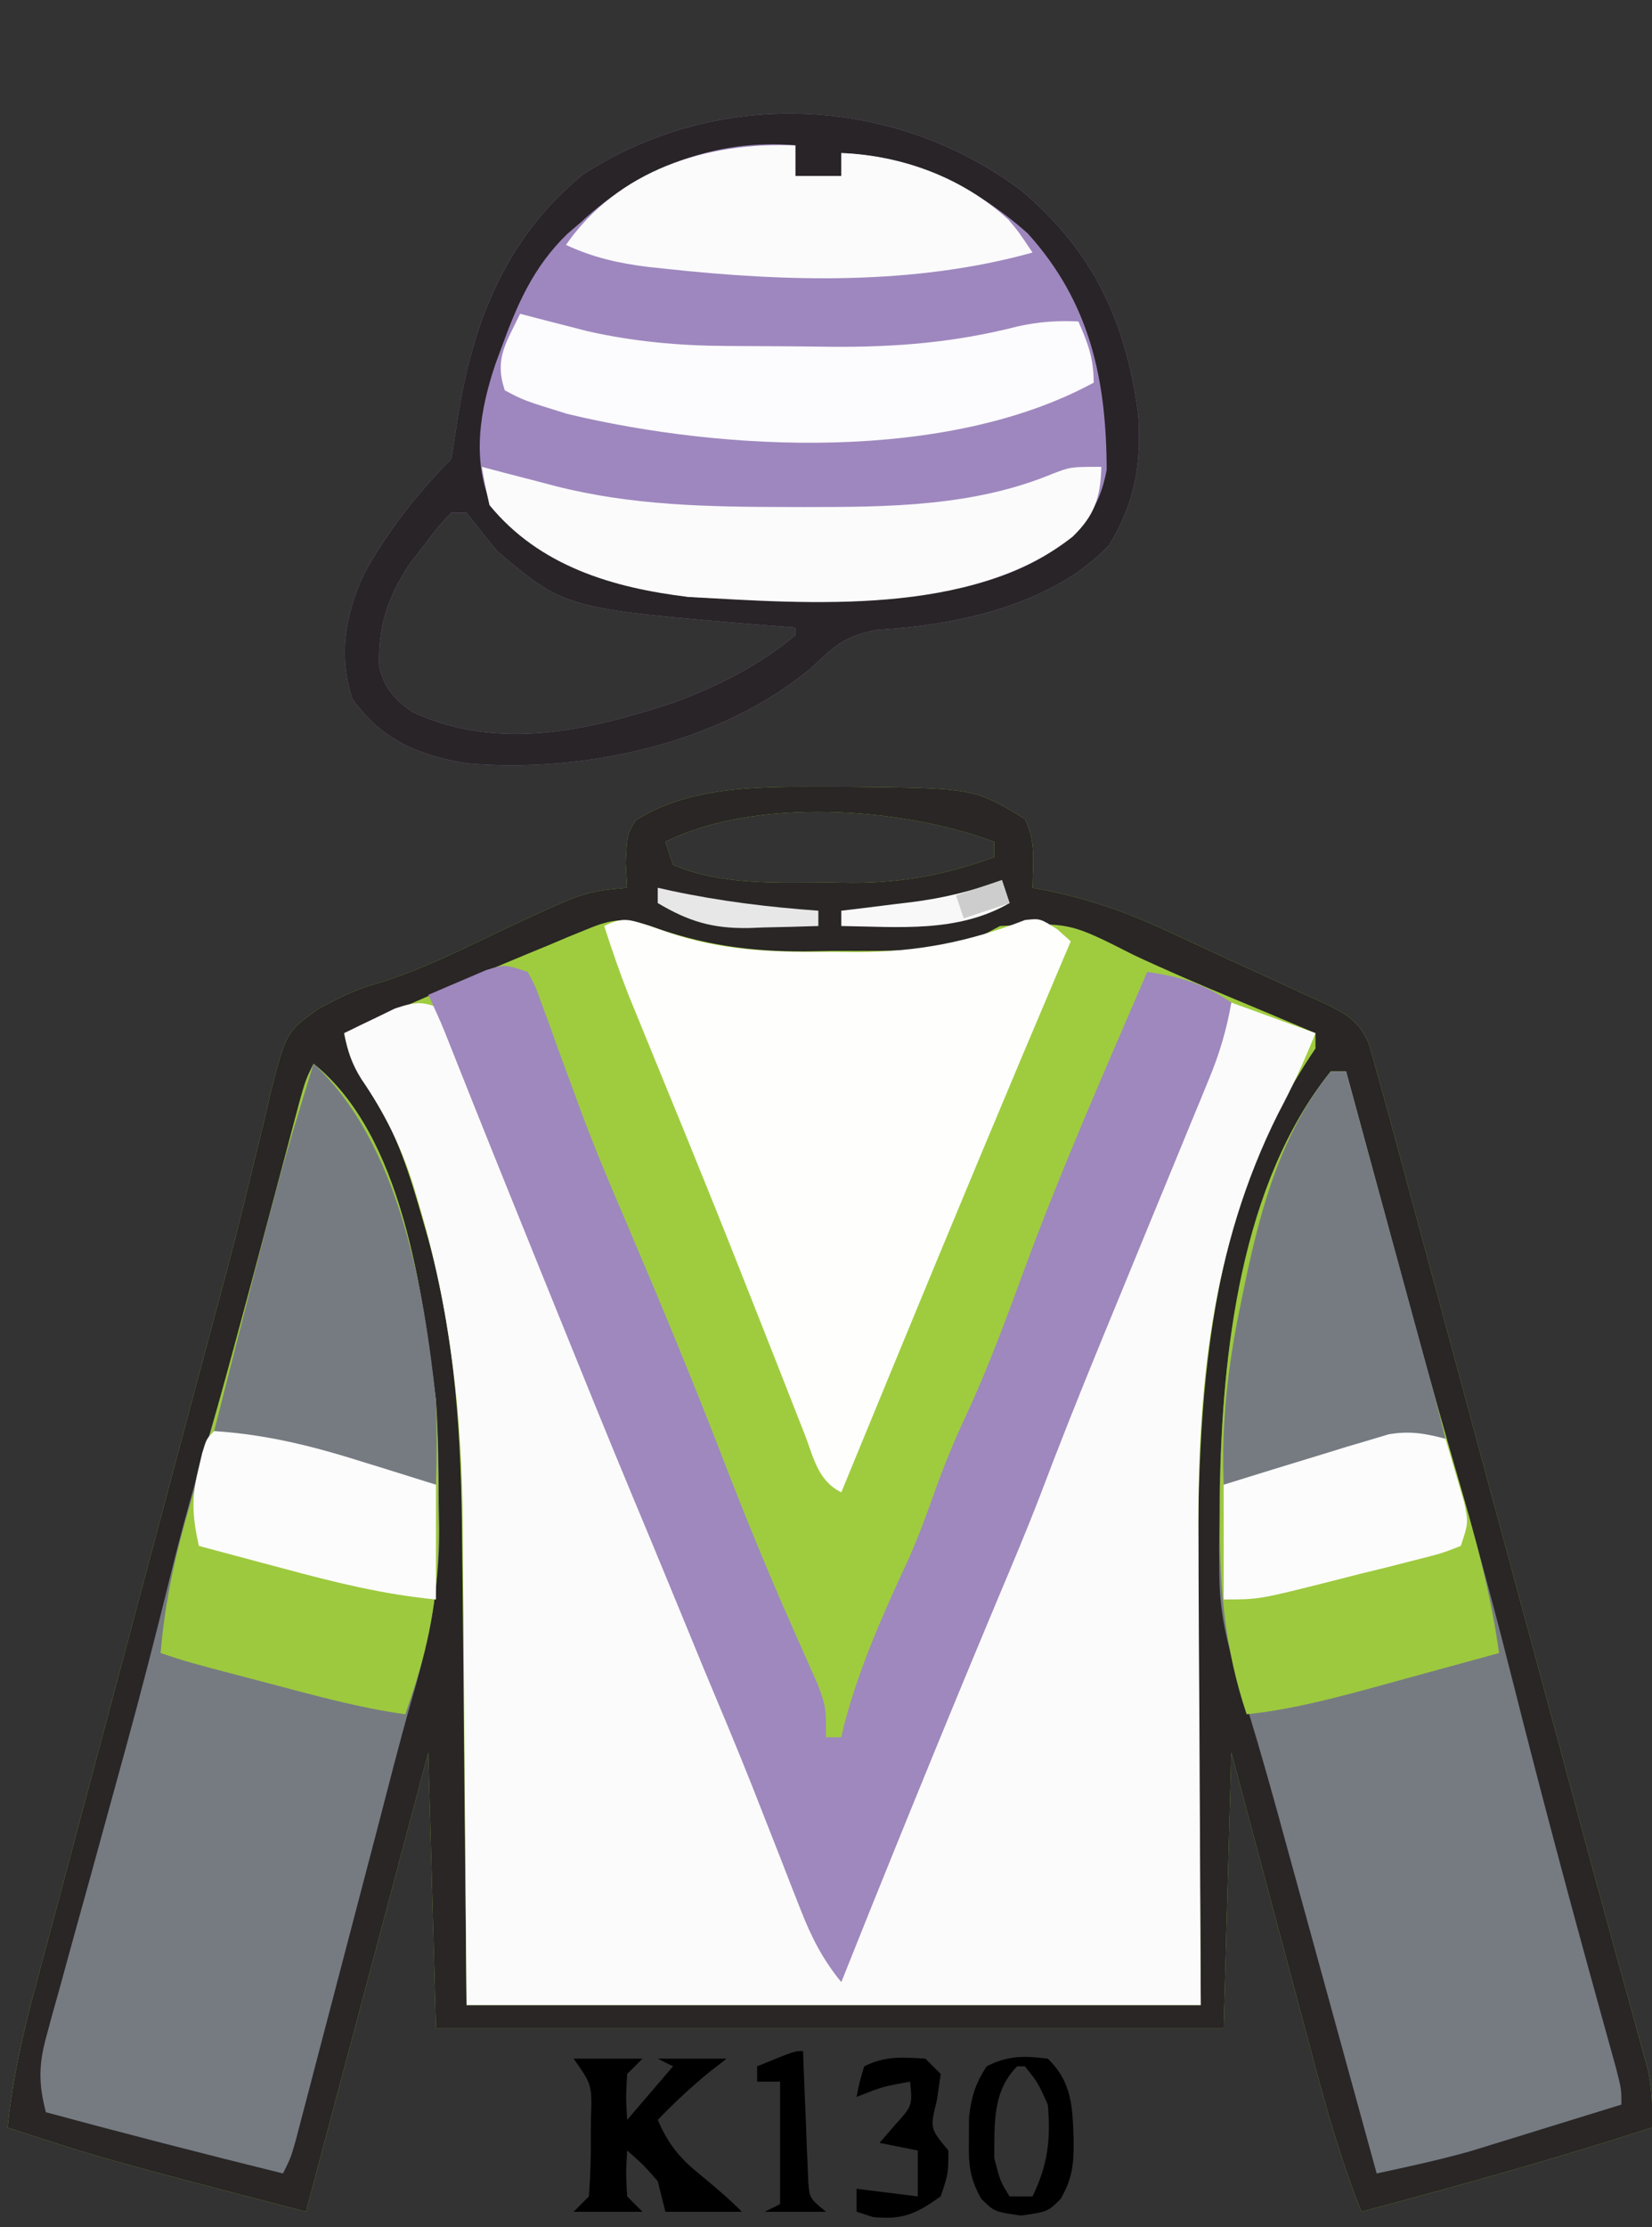 <?xml version="1.0" encoding="UTF-8"?>
<svg version="1.1" xmlns="http://www.w3.org/2000/svg" width="216" height="291">
<rect width="100%" height="100%" fill="#333333" stroke="none"/>
<path d="M0 0 C0.828 0.001 1.657 0.002 2.51 0.002 C19.094 0.167 19.094 0.167 25.75 4.188 C27.228 7.144 26.81 9.93 26.75 13.188 C27.581 13.343 27.581 13.343 28.429 13.503 C33.976 14.627 38.872 16.293 43.996 18.672 C44.733 19.01 45.47 19.348 46.23 19.696 C47.771 20.408 49.309 21.124 50.845 21.845 C53.197 22.942 55.561 24.006 57.928 25.07 C59.431 25.769 60.933 26.469 62.434 27.172 C63.139 27.485 63.844 27.797 64.57 28.12 C67.619 29.586 69.464 30.491 70.777 33.689 C71.098 34.844 71.419 35.998 71.75 37.188 C71.953 37.907 72.156 38.627 72.365 39.368 C73.102 42.001 73.816 44.639 74.528 47.278 C74.936 48.782 74.936 48.782 75.352 50.317 C76.251 53.633 77.147 56.949 78.043 60.266 C78.673 62.594 79.304 64.922 79.935 67.25 C81.599 73.395 83.261 79.54 84.923 85.685 C86.588 91.844 88.256 98.002 89.924 104.16 C91.812 111.134 93.7 118.108 95.587 125.082 C95.876 126.15 96.165 127.218 96.462 128.318 C97.032 130.425 97.601 132.533 98.169 134.64 C99.675 140.231 101.197 145.816 102.74 151.396 C103.065 152.582 103.39 153.767 103.726 154.988 C104.35 157.265 104.98 159.54 105.615 161.813 C105.895 162.837 106.175 163.861 106.463 164.916 C106.712 165.816 106.961 166.715 107.218 167.642 C107.759 170.231 107.848 172.55 107.75 175.188 C95.189 179.255 82.505 182.782 69.75 186.188 C67.121 179.584 65.216 172.897 63.395 166.031 C62.935 164.317 62.935 164.317 62.466 162.568 C61.494 158.942 60.528 155.315 59.562 151.688 C58.902 149.219 58.241 146.75 57.58 144.281 C55.965 138.251 54.358 132.219 52.75 126.188 C52.42 138.067 52.09 149.947 51.75 162.188 C17.76 162.188 -16.23 162.188 -51.25 162.188 C-51.58 150.308 -51.91 138.428 -52.25 126.188 C-57.53 145.988 -62.81 165.787 -68.25 186.188 C-94.946 179.223 -94.946 179.223 -107.25 175.188 C-106.615 168.816 -105.254 162.861 -103.585 156.686 C-103.178 155.152 -103.178 155.152 -102.762 153.587 C-101.865 150.216 -100.96 146.846 -100.055 143.477 C-99.422 141.107 -98.79 138.737 -98.159 136.366 C-96.493 130.118 -94.82 123.872 -93.146 117.625 C-91.468 111.361 -89.797 105.094 -88.125 98.828 C-86.231 91.734 -84.337 84.64 -82.439 77.547 C-82.149 76.461 -81.859 75.376 -81.56 74.258 C-80.986 72.118 -80.408 69.978 -79.827 67.84 C-78.306 62.229 -76.859 56.611 -75.506 50.956 C-75.213 49.77 -74.919 48.584 -74.617 47.362 C-74.057 45.094 -73.518 42.821 -73.004 40.543 C-70.876 32.078 -70.876 32.078 -66.639 29.017 C-64.043 27.641 -61.819 26.466 -59.004 25.715 C-53.271 23.976 -48.02 21.327 -42.625 18.75 C-31.856 13.7 -31.856 13.7 -26.25 13.188 C-26.312 12.094 -26.374 11.001 -26.438 9.875 C-26.25 6.188 -26.25 6.188 -25.125 4.375 C-17.808 -0.259 -8.388 -0.009 0 0 Z M-21.25 7.188 C-20.92 8.178 -20.59 9.168 -20.25 10.188 C-13.992 12.893 -6.492 12.522 0.188 12.5 C1.16 12.516 2.133 12.532 3.135 12.549 C9.815 12.553 15.473 11.462 21.75 9.188 C21.75 8.527 21.75 7.867 21.75 7.188 C9.717 2.675 -9.493 1.309 -21.25 7.188 Z " fill="#9FCC3F" transform="translate(108.25,102.812)"/>
<path d="M0 0 C0.828 0.001 1.657 0.002 2.51 0.002 C19.094 0.167 19.094 0.167 25.75 4.188 C27.228 7.144 26.81 9.93 26.75 13.188 C27.581 13.343 27.581 13.343 28.429 13.503 C33.976 14.627 38.872 16.293 43.996 18.672 C44.733 19.01 45.47 19.348 46.23 19.696 C47.771 20.408 49.309 21.124 50.845 21.845 C53.197 22.942 55.561 24.006 57.928 25.07 C59.431 25.769 60.933 26.469 62.434 27.172 C63.139 27.485 63.844 27.797 64.57 28.12 C67.619 29.586 69.464 30.491 70.777 33.689 C71.098 34.844 71.419 35.998 71.75 37.188 C71.953 37.907 72.156 38.627 72.365 39.368 C73.102 42.001 73.816 44.639 74.528 47.278 C74.936 48.782 74.936 48.782 75.352 50.317 C76.251 53.633 77.147 56.949 78.043 60.266 C78.673 62.594 79.304 64.922 79.935 67.25 C81.599 73.395 83.261 79.54 84.923 85.685 C86.588 91.844 88.256 98.002 89.924 104.16 C91.812 111.134 93.7 118.108 95.587 125.082 C95.876 126.15 96.165 127.218 96.462 128.318 C97.032 130.425 97.601 132.533 98.169 134.64 C99.675 140.231 101.197 145.816 102.74 151.396 C103.065 152.582 103.39 153.767 103.726 154.988 C104.35 157.265 104.98 159.54 105.615 161.813 C105.895 162.837 106.175 163.861 106.463 164.916 C106.712 165.816 106.961 166.715 107.218 167.642 C107.759 170.231 107.848 172.55 107.75 175.188 C95.189 179.255 82.505 182.782 69.75 186.188 C67.121 179.584 65.216 172.897 63.395 166.031 C62.935 164.317 62.935 164.317 62.466 162.568 C61.494 158.942 60.528 155.315 59.562 151.688 C58.902 149.219 58.241 146.75 57.58 144.281 C55.965 138.251 54.358 132.219 52.75 126.188 C52.42 138.067 52.09 149.947 51.75 162.188 C17.76 162.188 -16.23 162.188 -51.25 162.188 C-51.58 150.308 -51.91 138.428 -52.25 126.188 C-57.53 145.988 -62.81 165.787 -68.25 186.188 C-94.946 179.223 -94.946 179.223 -107.25 175.188 C-106.615 168.816 -105.254 162.861 -103.585 156.686 C-103.178 155.152 -103.178 155.152 -102.762 153.587 C-101.865 150.216 -100.96 146.846 -100.055 143.477 C-99.422 141.107 -98.79 138.737 -98.159 136.366 C-96.493 130.118 -94.82 123.872 -93.146 117.625 C-91.468 111.361 -89.797 105.094 -88.125 98.828 C-86.231 91.734 -84.337 84.64 -82.439 77.547 C-82.149 76.461 -81.859 75.376 -81.56 74.258 C-80.986 72.118 -80.408 69.978 -79.827 67.84 C-78.306 62.229 -76.859 56.611 -75.506 50.956 C-75.213 49.77 -74.919 48.584 -74.617 47.362 C-74.057 45.094 -73.518 42.821 -73.004 40.543 C-70.876 32.078 -70.876 32.078 -66.639 29.017 C-64.043 27.641 -61.819 26.466 -59.004 25.715 C-53.271 23.976 -48.02 21.327 -42.625 18.75 C-31.856 13.7 -31.856 13.7 -26.25 13.188 C-26.312 12.094 -26.374 11.001 -26.438 9.875 C-26.25 6.188 -26.25 6.188 -25.125 4.375 C-17.808 -0.259 -8.388 -0.009 0 0 Z M-21.25 7.188 C-20.92 8.178 -20.59 9.168 -20.25 10.188 C-13.992 12.893 -6.492 12.522 0.188 12.5 C1.16 12.516 2.133 12.532 3.135 12.549 C9.815 12.553 15.473 11.462 21.75 9.188 C21.75 8.527 21.75 7.867 21.75 7.188 C9.717 2.675 -9.493 1.309 -21.25 7.188 Z M-31.453 18.594 C-32.262 18.922 -33.07 19.251 -33.903 19.59 C-34.76 19.952 -35.617 20.314 -36.5 20.688 C-37.38 21.05 -38.26 21.412 -39.167 21.785 C-47.247 25.13 -55.266 28.619 -63.25 32.188 C-62.633 35.447 -61.469 37.437 -59.562 40.125 C-56.359 45.327 -54.663 50.668 -53 56.5 C-52.754 57.353 -52.508 58.205 -52.255 59.084 C-48.651 72.272 -47.928 85.161 -47.836 98.738 C-47.819 100.294 -47.801 101.849 -47.782 103.405 C-47.72 109.103 -47.673 114.802 -47.625 120.5 C-47.439 139.65 -47.439 139.65 -47.25 159.188 C-15.57 159.188 16.11 159.188 48.75 159.188 C48.592 133.805 48.592 133.805 48.39 108.423 C48.251 82.497 48.618 56.44 63.75 34.188 C63.75 33.528 63.75 32.867 63.75 32.188 C62.576 31.691 61.401 31.195 60.191 30.684 C59.421 30.358 58.651 30.032 57.857 29.697 C56.147 28.976 54.435 28.26 52.721 27.548 C48.449 25.769 44.21 23.956 40.02 21.992 C31.576 17.707 31.576 17.707 22.5 18.188 C21.248 18.85 19.998 19.516 18.75 20.188 C12.756 21.66 6.698 21.411 0.562 21.438 C-0.619 21.458 -1.8 21.479 -3.018 21.5 C-10.35 21.533 -16.363 20.64 -23.25 18.188 C-26.568 17.058 -28.222 17.257 -31.453 18.594 Z " fill="#292625" transform="translate(108.25,102.812)"/>
<path d="M0 0 C1.404 2.641 1.404 2.641 2.719 6.25 C3.236 7.628 3.754 9.006 4.273 10.383 C4.55 11.128 4.826 11.874 5.11 12.642 C6.692 16.835 8.401 20.976 10.094 25.125 C10.822 26.922 11.55 28.719 12.277 30.516 C13.018 32.344 13.759 34.172 14.5 36 C15.969 39.625 17.438 43.25 18.906 46.875 C19.26 47.749 19.614 48.622 19.979 49.522 C21.832 54.098 23.672 58.679 25.497 63.266 C28.058 69.706 30.725 76.087 33.5 82.438 C36.474 89.301 39.26 96.191 41.819 103.219 C44.542 110.623 47.767 117.807 51 125 C55.198 117.331 58.349 109.294 61.551 101.18 C64.264 94.307 67.044 87.462 69.827 80.617 C70.666 78.552 71.505 76.486 72.344 74.419 C74.635 68.779 76.934 63.142 79.289 57.527 C83.518 47.412 87.583 37.229 91.688 27.062 C92.563 24.895 93.439 22.728 94.314 20.561 C95.913 16.604 97.511 12.648 99.108 8.692 C99.426 7.904 99.744 7.116 100.072 6.305 C101.052 3.871 102.026 1.436 103 -1 C106.63 0.32 110.26 1.64 114 3 C112.518 6.704 110.981 10 109.125 13.5 C100.313 31.103 98.521 49.804 98.707 69.16 C98.711 70.731 98.715 72.303 98.716 73.874 C98.732 79.604 98.774 85.333 98.812 91.062 C98.874 103.912 98.936 116.761 99 130 C67.32 130 35.64 130 3 130 C2.688 91.562 2.688 91.562 2.612 79.533 C2.575 75.9 2.575 75.9 2.535 72.266 C2.519 70.678 2.509 69.09 2.503 67.501 C2.444 53.013 0.894 38.994 -3.312 25.062 C-3.519 24.364 -3.726 23.665 -3.938 22.945 C-5.539 17.826 -7.718 13.419 -10.766 8.98 C-12.019 6.969 -12.563 5.315 -13 3 C-11.59 2.298 -10.172 1.614 -8.75 0.938 C-7.961 0.555 -7.172 0.172 -6.359 -0.223 C-3.576 -1.14 -2.651 -1.231 0 0 Z " fill="#FBFBFB" transform="translate(58,132)"/>
<path d="M0 0 C9.491 7.988 13.719 17.025 15.367 29.242 C15.844 35.704 14.966 40.886 11.555 46.43 C4.049 54.306 -8.371 56.864 -18.82 57.492 C-23.064 58.297 -24.381 59.627 -27.422 62.496 C-39.367 72.435 -57.261 76.225 -72.406 74.926 C-78.777 73.864 -83.496 71.884 -87.383 66.492 C-89.212 60.79 -88.333 55.656 -85.883 50.242 C-82.914 44.789 -78.835 39.569 -74.445 35.18 C-74.169 33.493 -73.898 31.805 -73.648 30.114 C-71.697 17.491 -67.437 6.371 -57.266 -1.98 C-39.742 -13.412 -16.717 -12.444 0 0 Z M-74.445 42.18 C-76.195 44.02 -76.195 44.02 -77.945 46.367 C-78.554 47.144 -79.162 47.922 -79.789 48.723 C-82.704 53.047 -84.063 57.052 -83.867 62.25 C-83.261 65.022 -81.832 66.615 -79.527 68.207 C-68.357 73.425 -56.353 70.637 -45.195 66.93 C-39.426 64.762 -34.195 62.15 -29.445 58.18 C-29.445 57.85 -29.445 57.52 -29.445 57.18 C-30.738 57.082 -32.031 56.984 -33.363 56.883 C-59.547 54.709 -59.547 54.709 -68.445 47.18 C-69.797 45.528 -71.135 43.864 -72.445 42.18 C-73.105 42.18 -73.765 42.18 -74.445 42.18 Z " fill="#9E87BE" transform="translate(133.445,24.82)"/>
<path d="M0 0 C11.687 9.349 14.223 29.889 16 44 C16.304 48.442 16.37 52.861 16.375 57.312 C16.399 58.42 16.424 59.528 16.449 60.67 C16.477 68.776 14.997 75.736 12.719 83.482 C11.168 88.915 9.786 94.395 8.363 99.863 C7.698 102.403 7.032 104.943 6.365 107.482 C5.33 111.428 4.296 115.374 3.264 119.32 C2.258 123.168 1.248 127.016 0.238 130.863 C-0.072 132.053 -0.383 133.242 -0.702 134.468 C-0.99 135.56 -1.277 136.653 -1.573 137.779 C-1.825 138.741 -2.077 139.704 -2.337 140.696 C-3 143 -3 143 -4 145 C-14.363 142.44 -24.694 139.784 -35 137 C-35.983 133.22 -35.946 130.728 -34.908 126.976 C-34.643 126 -34.379 125.024 -34.107 124.018 C-33.663 122.445 -33.663 122.445 -33.211 120.84 C-32.911 119.74 -32.61 118.64 -32.301 117.507 C-31.336 113.981 -30.356 110.459 -29.375 106.938 C-28.108 102.343 -26.847 97.748 -25.586 93.152 C-25.276 92.029 -24.967 90.906 -24.648 89.749 C-22.53 82.038 -20.544 74.303 -18.634 66.538 C-17.167 60.598 -15.531 54.729 -13.75 48.875 C-10.207 37.003 -7.053 25.035 -3.933 13.046 C-3.745 12.328 -3.557 11.61 -3.364 10.87 C-2.85 8.903 -2.339 6.935 -1.829 4.967 C-1 2 -1 2 0 0 Z " fill="#767B82" transform="translate(41,139)"/>
<path d="M0 0 C0.66 0 1.32 0 2 0 C2.332 1.223 2.664 2.446 3.006 3.706 C4.269 8.353 5.533 12.999 6.797 17.645 C7.339 19.636 7.88 21.626 8.42 23.617 C11.258 34.067 14.129 44.505 17.129 54.91 C19.495 63.126 21.698 71.371 23.786 79.662 C27.429 94.115 31.271 108.506 35.257 122.868 C35.442 123.537 35.626 124.205 35.816 124.894 C36.314 126.696 36.815 128.498 37.317 130.299 C38 133 38 133 38 135 C34.356 136.131 30.709 137.254 27.062 138.375 C26.041 138.692 25.019 139.009 23.967 139.336 C22.958 139.645 21.949 139.955 20.91 140.273 C19.994 140.556 19.077 140.839 18.133 141.13 C14.121 142.244 10.071 143.129 6 144 C5.808 143.302 5.617 142.604 5.419 141.886 C3.598 135.252 1.774 128.619 -0.051 121.987 C-0.989 118.578 -1.927 115.17 -2.862 111.761 C-3.942 107.826 -5.026 103.891 -6.109 99.957 C-6.439 98.755 -6.768 97.554 -7.107 96.316 C-8.704 90.526 -10.376 84.783 -12.208 79.062 C-13.576 74.653 -14.517 70.696 -14.566 66.047 C-14.586 64.271 -14.586 64.271 -14.607 62.458 C-14.592 61.235 -14.578 60.011 -14.562 58.75 C-14.554 57.455 -14.545 56.161 -14.536 54.827 C-14.162 36.806 -11.767 14.608 0 0 Z " fill="#767B82" transform="translate(174,140)"/>
<path d="M0 0 C0.996 1.851 0.996 1.851 1.867 4.27 C2.193 5.152 2.518 6.035 2.854 6.944 C3.191 7.891 3.528 8.837 3.875 9.812 C4.59 11.754 5.306 13.696 6.023 15.637 C6.366 16.572 6.709 17.507 7.062 18.47 C8.883 23.38 10.942 28.186 13 33 C17.34 43.182 21.585 53.383 25.564 63.712 C28.418 71.116 31.42 78.451 34.641 85.703 C34.918 86.334 35.196 86.966 35.482 87.616 C36.27 89.403 37.066 91.186 37.863 92.969 C39 96 39 96 39 100 C39.66 100 40.32 100 41 100 C41.193 99.167 41.193 99.167 41.391 98.316 C43.363 90.82 46.517 83.756 49.781 76.75 C50.986 74.032 52.013 71.303 53 68.5 C54.292 64.837 55.725 61.328 57.375 57.812 C60.412 51.289 62.834 44.559 65.324 37.814 C70.086 25.032 75.608 12.525 81 0 C85.386 0.626 88.307 1.502 92 4 C91.391 7.494 90.48 10.583 89.13 13.859 C88.746 14.798 88.361 15.737 87.966 16.704 C87.341 18.212 87.341 18.212 86.703 19.75 C86.272 20.8 85.842 21.849 85.398 22.931 C84.02 26.289 82.635 29.645 81.25 33 C79.441 37.395 77.634 41.791 75.828 46.188 C75.395 47.242 74.961 48.296 74.515 49.383 C71.941 55.658 69.442 61.952 67.039 68.296 C65.252 72.947 63.31 77.533 61.375 82.125 C57.577 91.189 53.83 100.272 50.125 109.375 C49.673 110.485 49.221 111.595 48.755 112.739 C46.148 119.151 43.562 125.57 41 132 C38.56 129.013 37.097 126.148 35.695 122.562 C35.276 121.502 34.857 120.441 34.426 119.348 C33.997 118.243 33.567 117.138 33.125 116 C32.274 113.833 31.423 111.666 30.57 109.5 C30.147 108.423 29.724 107.346 29.288 106.236 C27.256 101.131 25.125 96.067 23 91 C21.554 87.507 20.12 84.009 18.684 80.512 C17.048 76.534 15.399 72.562 13.738 68.594 C10.33 60.42 7.012 52.209 3.688 44 C3.019 42.35 2.35 40.7 1.681 39.05 C-2.182 29.513 -6.033 19.972 -9.829 10.408 C-11.31 6.658 -11.31 6.658 -13 3 C-11.401 2.301 -9.795 1.616 -8.188 0.938 C-7.294 0.555 -6.401 0.172 -5.48 -0.223 C-3 -1 -3 -1 0 0 Z " fill="#9E88BD" transform="translate(69,127)"/>
<path d="M0 0 C0 1.32 0 2.64 0 4 C1.98 4 3.96 4 6 4 C6 3.01 6 2.02 6 1 C16.154 1.391 25.425 6.215 32.309 13.645 C35.873 18.608 39 24.812 39 31 C19.838 41.41 -9.075 40.055 -29.832 35.082 C-35.537 33.316 -35.537 33.316 -38 32 C-39.431 27.707 -38.146 25.188 -36.551 21.055 C-31.432 10.972 -23.336 4.834 -12.84 1.266 C-8.47 0.02 -4.489 -0.187 0 0 Z " fill="#9E87BE" transform="translate(104,19)"/>
<path d="M0 0 C1.041 0.367 1.041 0.367 2.104 0.741 C9.272 3.226 15.961 3.45 23.5 3.375 C24.659 3.387 25.818 3.398 27.012 3.41 C34.986 3.383 41.616 2.083 49.025 -0.784 C51 -1 51 -1 53.25 0.438 C53.828 0.953 54.405 1.469 55 2 C54.73 2.636 54.459 3.271 54.181 3.927 C46.681 21.575 39.306 39.271 32 57 C31.602 57.966 31.203 58.932 30.793 59.928 C28.86 64.618 26.928 69.308 25 74 C21.906 72.453 21.39 69.452 20.199 66.371 C19.926 65.682 19.653 64.993 19.372 64.282 C18.471 62.003 17.579 59.72 16.688 57.438 C15.749 55.057 14.808 52.677 13.866 50.297 C13.219 48.661 12.573 47.024 11.928 45.388 C9.735 39.834 7.509 34.294 5.254 28.766 C4.808 27.672 4.808 27.672 4.353 26.556 C3.206 23.748 2.058 20.94 0.908 18.134 C0.12 16.208 -0.667 14.282 -1.453 12.355 C-1.898 11.269 -2.343 10.183 -2.802 9.063 C-3.973 6.07 -5.012 3.058 -6 0 C-3.447 -1.277 -2.681 -0.821 0 0 Z " fill="#FEFEFD" transform="translate(85,121)"/>
<path d="M0 0 C11.67 9.336 14.252 29.898 16 44 C16.282 48.525 16.325 53.029 16.312 57.562 C16.329 58.704 16.345 59.845 16.361 61.021 C16.366 68.477 15.358 74.931 13 82 C12.505 83.485 12.505 83.485 12 85 C5.98 84.171 0.177 82.551 -5.688 81 C-6.732 80.727 -7.777 80.453 -8.854 80.172 C-16.552 78.149 -16.552 78.149 -20 77 C-19.432 70.187 -18.058 64.045 -16.125 57.5 C-12.368 44.462 -8.859 31.363 -5.378 18.249 C-4.673 15.594 -3.966 12.939 -3.258 10.285 C-3.045 9.478 -2.831 8.671 -2.612 7.839 C-1.113 2.226 -1.113 2.226 0 0 Z " fill="#9DC93E" transform="translate(41,139)"/>
<path d="M0 0 C0.66 0 1.32 0 2 0 C2.332 1.223 2.664 2.446 3.006 3.706 C4.269 8.353 5.533 12.999 6.797 17.645 C7.339 19.636 7.88 21.626 8.42 23.617 C9.209 26.52 9.998 29.422 10.789 32.324 C11.052 33.291 11.315 34.258 11.586 35.254 C13.167 41.036 14.804 46.797 16.482 52.551 C18.742 60.311 20.909 67.969 22 76 C17.814 77.153 13.626 78.296 9.438 79.438 C8.256 79.763 7.075 80.088 5.857 80.424 C0.249 81.948 -5.213 83.397 -11 84 C-13.822 75.563 -14.544 67.741 -14.5 58.875 C-14.496 57.571 -14.491 56.268 -14.487 54.924 C-14.255 36.836 -11.78 14.624 0 0 Z " fill="#9DC93E" transform="translate(174,140)"/>
<path d="M0 0 C9.491 7.988 13.719 17.025 15.367 29.242 C15.844 35.704 14.966 40.886 11.555 46.43 C4.049 54.306 -8.371 56.864 -18.82 57.492 C-23.064 58.297 -24.381 59.627 -27.422 62.496 C-39.367 72.435 -57.261 76.225 -72.406 74.926 C-78.777 73.864 -83.496 71.884 -87.383 66.492 C-89.212 60.79 -88.333 55.656 -85.883 50.242 C-82.914 44.789 -78.835 39.569 -74.445 35.18 C-74.169 33.493 -73.898 31.805 -73.648 30.114 C-71.697 17.491 -67.437 6.371 -57.266 -1.98 C-39.742 -13.412 -16.717 -12.444 0 0 Z M-57.445 4.18 C-58.35 4.955 -58.35 4.955 -59.273 5.746 C-63.706 10.054 -65.807 14.907 -67.883 20.617 C-68.272 21.673 -68.272 21.673 -68.668 22.749 C-70.669 28.701 -71.755 34.978 -69.32 40.93 C-62.521 49.089 -53.768 51.688 -43.445 53.18 C-38.926 53.419 -34.407 53.411 -29.883 53.43 C-28.683 53.45 -27.484 53.471 -26.248 53.492 C-15.839 53.537 -3.096 52.763 5.555 46.18 C8.907 42.838 10.344 41.263 11.254 36.586 C11.219 24.862 9.119 14.726 0.93 5.68 C-5.944 -0.443 -14.22 -4.466 -23.445 -4.82 C-23.445 -3.83 -23.445 -2.84 -23.445 -1.82 C-25.425 -1.82 -27.405 -1.82 -29.445 -1.82 C-29.445 -3.14 -29.445 -4.46 -29.445 -5.82 C-39.747 -6.779 -49.985 -2.835 -57.445 4.18 Z M-74.445 42.18 C-76.195 44.02 -76.195 44.02 -77.945 46.367 C-78.554 47.144 -79.162 47.922 -79.789 48.723 C-82.704 53.047 -84.063 57.052 -83.867 62.25 C-83.261 65.022 -81.832 66.615 -79.527 68.207 C-68.357 73.425 -56.353 70.637 -45.195 66.93 C-39.426 64.762 -34.195 62.15 -29.445 58.18 C-29.445 57.85 -29.445 57.52 -29.445 57.18 C-30.738 57.082 -32.031 56.984 -33.363 56.883 C-59.547 54.709 -59.547 54.709 -68.445 47.18 C-69.797 45.528 -71.135 43.864 -72.445 42.18 C-73.105 42.18 -73.765 42.18 -74.445 42.18 Z " fill="#292427" transform="translate(133.445,24.82)"/>
<path d="M0 0 C11.2 10.359 14.443 29.308 16 44 C16.135 47.675 16.13 51.325 16 55 C13.978 54.589 11.958 54.171 9.938 53.75 C8.812 53.518 7.687 53.286 6.527 53.047 C-0.037 51.601 -6.513 49.758 -13 48 C-4.481 14.498 -4.481 14.498 0 0 Z " fill="#767B82" transform="translate(41,139)"/>
<path d="M0 0 C0.66 0 1.32 0 2 0 C3.691 6.193 5.382 12.386 7.072 18.579 C7.647 20.686 8.222 22.793 8.798 24.899 C9.625 27.928 10.451 30.956 11.277 33.984 C11.535 34.926 11.792 35.868 12.057 36.838 C12.297 37.719 12.537 38.6 12.785 39.507 C12.996 40.28 13.207 41.052 13.424 41.849 C13.972 43.894 14.493 45.944 15 48 C13.71 48.112 12.419 48.224 11.09 48.34 C6.068 48.898 1.395 50.126 -3.438 51.562 C-11.784 54 -11.784 54 -14 54 C-14.316 45.91 -13.46 38.476 -11.812 30.562 C-11.588 29.464 -11.363 28.366 -11.131 27.235 C-9.039 17.448 -6.391 7.934 0 0 Z " fill="#767B82" transform="translate(174,140)"/>
<path d="M0 0 C1.051 0.277 2.101 0.554 3.184 0.84 C4.601 1.206 6.019 1.572 7.438 1.938 C8.125 2.12 8.813 2.302 9.521 2.49 C19.638 5.078 29.654 5.237 40.062 5.25 C40.75 5.252 41.437 5.253 42.145 5.255 C53.154 5.257 64.322 5.193 74.648 0.898 C77 0 77 0 81 0 C80.904 4.019 80.096 6.37 77.25 9.125 C64.007 19.593 42.741 17.871 27 17 C17.138 15.819 7.527 12.978 1 5 C0.619 3.344 0.279 1.677 0 0 Z " fill="#FBFBFC" transform="translate(63,61)"/>
<path d="M0 0 C0.785 0.205 1.57 0.41 2.379 0.621 C3.429 0.891 4.48 1.16 5.562 1.438 C6.595 1.704 7.628 1.971 8.691 2.246 C14.739 3.624 20.657 4.165 26.848 4.203 C27.948 4.212 27.948 4.212 29.071 4.22 C30.618 4.23 32.165 4.236 33.713 4.24 C36.032 4.25 38.351 4.281 40.67 4.312 C49.176 4.371 56.802 3.765 65.08 1.647 C67.832 1.037 70.194 0.877 73 1 C74.257 3.906 75 5.796 75 9 C55.838 19.41 26.925 18.055 6.168 13.082 C0.463 11.316 0.463 11.316 -2 10 C-3.392 5.824 -1.823 3.865 0 0 Z " fill="#FCFBFD" transform="translate(68,41)"/>
<path d="M0 0 C0 1.32 0 2.64 0 4 C1.98 4 3.96 4 6 4 C6 3.01 6 2.02 6 1 C14.012 1.308 21.912 4.235 27.879 9.73 C29.25 11.375 29.25 11.375 31 14 C15.521 18.3 -1.067 17.841 -16.938 16.125 C-17.676 16.047 -18.415 15.968 -19.176 15.887 C-23.068 15.416 -26.441 14.658 -30 13 C-23.171 3.211 -11.608 -0.484 0 0 Z " fill="#FBFBFC" transform="translate(104,19)"/>
<path d="M0 0 C6.874 0.434 13.015 1.992 19.562 4.062 C20.476 4.344 21.389 4.626 22.33 4.916 C24.556 5.603 26.778 6.301 29 7 C29 11.95 29 16.9 29 22 C22.119 21.347 15.665 19.735 9 17.938 C7.939 17.656 6.878 17.374 5.785 17.084 C3.189 16.394 0.594 15.699 -2 15 C-2.804 11.361 -3.016 8.888 -2.125 5.25 C-1.942 4.471 -1.759 3.693 -1.57 2.891 C-1 1 -1 1 0 0 Z " fill="#FCFCFC" transform="translate(28,187)"/>
<path d="M0 0 C0.531 1.768 1.05 3.539 1.562 5.312 C1.853 6.299 2.143 7.285 2.441 8.301 C3 11 3 11 2 14 C-0.529 14.983 -0.529 14.983 -3.863 15.824 C-5.06 16.13 -6.257 16.437 -7.49 16.752 C-8.752 17.061 -10.013 17.369 -11.312 17.688 C-12.562 18.008 -13.812 18.328 -15.1 18.658 C-24.402 21 -24.402 21 -29 21 C-29 16.05 -29 11.1 -29 6 C-24.671 4.65 -20.339 3.316 -16 2 C-14.965 1.68 -13.93 1.361 -12.863 1.031 C-11.918 0.753 -10.974 0.474 -10 0.188 C-9.154 -0.066 -8.309 -0.32 -7.438 -0.582 C-4.677 -1.055 -2.691 -0.706 0 0 Z " fill="#FCFCFC" transform="translate(189,188)"/>
<path d="M0 0 C2.97 0 5.94 0 9 0 C8.34 0.66 7.68 1.32 7 2 C6.833 5.083 6.833 5.083 7 8 C8.98 5.69 10.96 3.38 13 1 C12.34 0.67 11.68 0.34 11 0 C13.97 0 16.94 0 20 0 C19.258 0.578 18.515 1.155 17.75 1.75 C15.339 3.723 13.16 5.76 11 8 C12.365 11.153 13.838 12.97 16.5 15.125 C18.43 16.703 20.235 18.235 22 20 C18.7 20 15.4 20 12 20 C11.67 18.68 11.34 17.36 11 16 C9.021 13.77 9.021 13.77 7 12 C6.833 14.917 6.833 14.917 7 18 C7.66 18.66 8.32 19.32 9 20 C6.03 20 3.06 20 0 20 C0.66 19.34 1.32 18.68 2 18 C2.199 15.291 2.278 12.707 2.25 10 C2.258 9.263 2.265 8.525 2.273 7.766 C2.41 3.416 2.41 3.416 0 0 Z " fill="#000000" transform="translate(75,269)"/>
<path d="M0 0 C3.186 3.08 3.239 6.334 3.375 10.562 C3.401 13.745 3.268 15.526 1.695 18.309 C0 20 0 20 -3.5 20.5 C-7 20 -7 20 -8.699 18.312 C-10.28 15.503 -10.37 13.707 -10.312 10.5 C-10.309 9.562 -10.305 8.623 -10.301 7.656 C-9.994 4.945 -9.469 3.284 -8 1 C-5.139 -0.431 -3.16 -0.387 0 0 Z M-4 1 C-7.257 4.257 -6.965 8.537 -7 13 C-6.227 15.996 -6.227 15.996 -5 18 C-4.01 18 -3.02 18 -2 18 C0.004 13.866 0.408 10.575 0 6 C-1.298 3.11 -1.298 3.11 -3 1 C-3.33 1 -3.66 1 -4 1 Z " fill="#000000" transform="translate(137,269)"/>
<path d="M0 0 C0.66 0.66 1.32 1.32 2 2 C1.835 3.134 1.67 4.269 1.5 5.438 C0.584 9.096 0.584 9.096 3 12 C3 15 3 15 2 18 C-1.183 20.243 -2.976 21.111 -6.875 20.688 C-7.576 20.461 -8.277 20.234 -9 20 C-9 19.01 -9 18.02 -9 17 C-6.36 17.33 -3.72 17.66 -1 18 C-1 16.02 -1 14.04 -1 12 C-2.65 11.67 -4.3 11.34 -6 11 C-5.34 10.237 -4.68 9.474 -4 8.688 C-1.701 6.157 -1.701 6.157 -2 3 C-5.61 3.656 -5.61 3.656 -9 5 C-8.625 3.062 -8.625 3.062 -8 1 C-5.237 -0.381 -3.053 -0.191 0 0 Z " fill="#000000" transform="translate(121,269)"/>
<path d="M0 0 C0.02 0.565 0.04 1.13 0.06 1.712 C0.155 4.267 0.265 6.821 0.375 9.375 C0.406 10.264 0.437 11.154 0.469 12.07 C0.507 12.921 0.546 13.772 0.586 14.648 C0.617 15.434 0.649 16.219 0.681 17.029 C0.84 19.23 0.84 19.23 3 21 C0.36 21 -2.28 21 -5 21 C-4.34 20.67 -3.68 20.34 -3 20 C-3 14.72 -3 9.44 -3 4 C-3.99 4 -4.98 4 -6 4 C-6 3.34 -6 2.68 -6 2 C-1.125 0 -1.125 0 0 0 Z " fill="#000000" transform="translate(105,268)"/>
<path d="M0 0 C0.33 0.99 0.66 1.98 1 3 C-5.775 6.909 -13.435 6.11 -21 6 C-21 5.34 -21 4.68 -21 4 C-19.987 3.879 -18.974 3.758 -17.93 3.633 C-16.578 3.464 -15.227 3.295 -13.875 3.125 C-13.21 3.046 -12.545 2.968 -11.859 2.887 C-7.696 2.356 -3.933 1.458 0 0 Z " fill="#F8F8F8" transform="translate(131,115)"/>
<path d="M0 0 C0.594 0.133 1.189 0.266 1.801 0.402 C8.185 1.763 14.492 2.53 21 3 C21 3.66 21 4.32 21 5 C18.624 5.082 16.251 5.141 13.875 5.188 C13.21 5.213 12.545 5.238 11.859 5.264 C7.131 5.333 4.049 4.403 0 2 C0 1.34 0 0.68 0 0 Z " fill="#E7E7E7" transform="translate(86,116)"/>
<path d="M0 0 C0.33 0.99 0.66 1.98 1 3 C-0.98 3.66 -2.96 4.32 -5 5 C-5.33 4.01 -5.66 3.02 -6 2 C-4.02 1.34 -2.04 0.68 0 0 Z " fill="#CECDCD" transform="translate(131,115)"/>
</svg>
